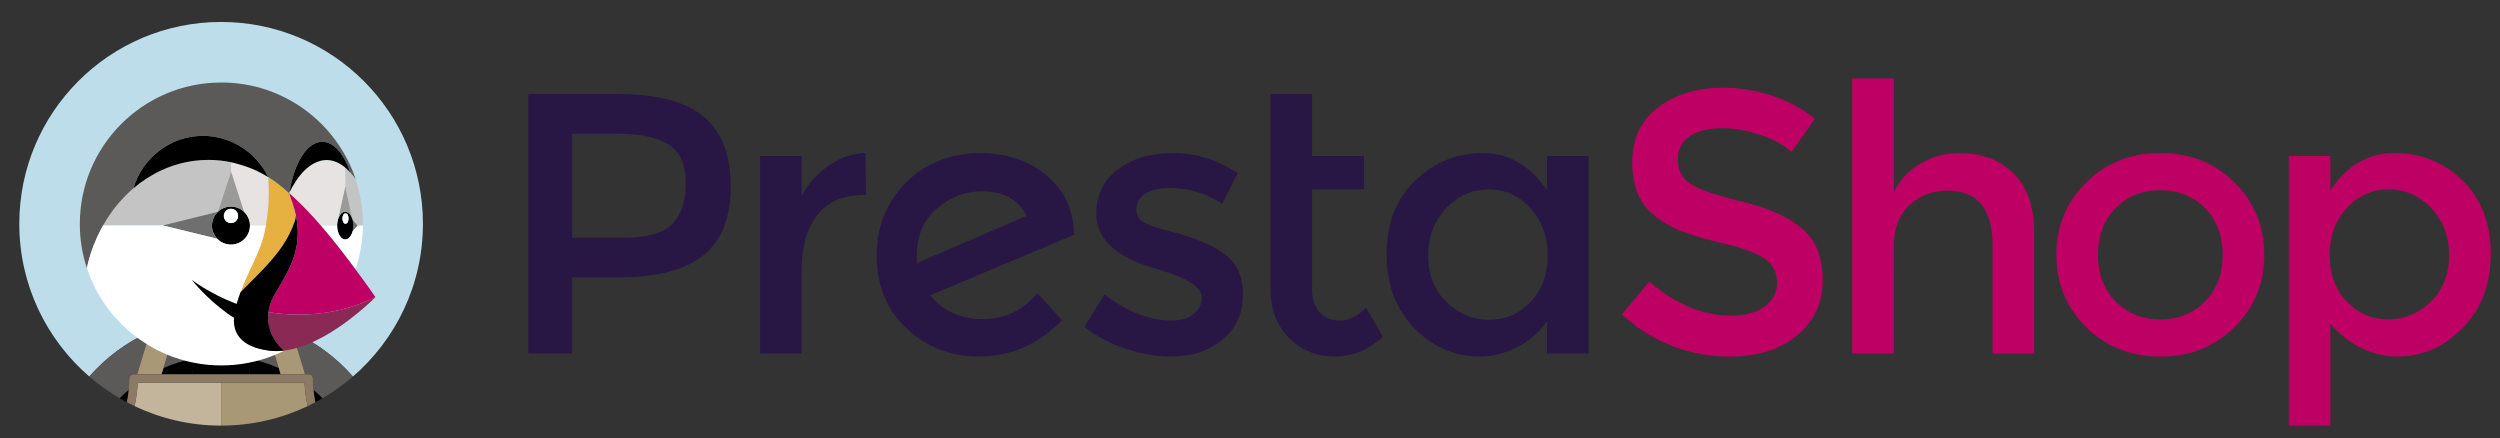 <?xml version="1.0" encoding="utf-8"?>
<!-- Generator: Adobe Illustrator 16.0.3, SVG Export Plug-In . SVG Version: 6.00 Build 0)  -->
<!DOCTYPE svg PUBLIC "-//W3C//DTD SVG 1.1//EN" "http://www.w3.org/Graphics/SVG/1.1/DTD/svg11.dtd">
<svg version="1.1" id="Ebene_1" xmlns="http://www.w3.org/2000/svg" xmlns:xlink="http://www.w3.org/1999/xlink" x="0px" y="0px"
	 width="719px" height="126px" viewBox="0 0 719 126" enable-background="new 0 0 719 126" xml:space="preserve">
<rect x="0" y="0" width="719" height="126" fill="#333333" stroke="none"/>
<g>
	<defs>
		<rect id="SVGID_1_" x="-60" y="-233.28" width="841.89" height="595.28"/>
	</defs>
	<clipPath id="SVGID_2_">
		<use xlink:href="#SVGID_1_"  overflow="visible"/>
	</clipPath>
	<path clip-path="url(#SVGID_2_)" fill="#281745" d="M263.781,75.627c-0.072-0.427-0.107-1.104-0.107-2.029
		c0-5.838,1.939-10.394,5.821-13.67c3.881-3.274,8.17-4.913,12.869-4.913c6.194,0,10.501,2.35,12.922,7.05L263.781,75.627z
		 M308.849,67.297c-0.072-6.906-2.669-12.512-7.795-16.82c-5.127-4.308-11.572-6.462-19.332-6.462
		c-4.912,0-9.575,1.086-13.989,3.257c-4.415,2.173-8.116,5.554-11.107,10.147c-2.99,4.592-4.486,9.915-4.486,15.966
		c0,8.757,2.884,15.804,8.651,21.146c5.767,5.34,12.672,8.01,20.718,8.01c9.185,0,17.158-3.488,23.923-10.466l-7.049-7.797
		c-4.13,4.984-9.381,7.477-15.753,7.477c-6.372,0-11.409-2.278-15.111-6.836l41.437-17.408L308.849,67.297z"/>
	<path clip-path="url(#SVGID_2_)" fill="#281745" d="M238.421,47.54c-3.312,2.28-5.929,5.198-7.85,8.757V44.871H218.61v56.815
		h11.961V77.335c0-6.478,1.495-11.641,4.486-15.485c2.989-3.844,7.438-5.766,13.349-5.766h0.64l-0.107-12.069
		C245.236,44.086,241.732,45.261,238.421,47.54"/>
	<path clip-path="url(#SVGID_2_)" fill="#281745" d="M351.718,72.744c-1.923-1.282-3.721-2.278-5.393-2.99
		c-1.675-0.712-3.401-1.353-5.179-1.923c-1.782-0.568-3.829-1.138-6.142-1.708c-2.314-0.57-4.112-1.175-5.393-1.817
		c-1.852-0.853-2.776-2.205-2.776-4.057c0-2.065,0.889-3.613,2.669-4.646c1.779-1.031,4.094-1.548,6.942-1.548
		c5.409,0,10.43,1.531,15.059,4.592l4.484-8.864c-5.837-3.844-12.032-5.768-18.581-5.768c-6.552,0-11.874,1.586-15.967,4.754
		c-4.095,3.167-6.141,7.387-6.141,12.655c0,7.476,5.91,12.813,17.729,16.018c0.283,0.072,0.71,0.215,1.281,0.429
		c7.545,2.278,11.32,4.842,11.32,7.689c0,1.922-0.784,3.506-2.35,4.752s-3.702,1.868-6.407,1.868
		c-6.194,0-12.601-2.491-19.223-7.475l-5.767,9.291c3.417,2.706,7.35,4.806,11.801,6.301c4.449,1.495,8.739,2.243,12.868,2.243
		c6.124,0,11.143-1.62,15.06-4.859c3.914-3.24,5.873-7.563,5.873-12.976C357.485,79.295,355.562,75.307,351.718,72.744"/>
	<path clip-path="url(#SVGID_2_)" fill="#281745" d="M193.452,64.361c-2.529,2.669-7.281,4.005-14.257,4.005h-14.631V38.462h12.815
		c6.836,0,11.855,1.068,15.058,3.204c3.204,2.136,4.806,5.785,4.806,10.947C197.243,57.776,195.979,61.689,193.452,64.361
		 M202.369,33.55c-5.198-4.342-13.457-6.515-24.777-6.515h-25.63v74.649h12.602V79.792h13.241c10.965,0,19.099-2.101,24.404-6.301
		c5.302-4.199,7.956-10.822,7.956-19.864C210.165,44.587,207.565,37.893,202.369,33.55"/>
	<path clip-path="url(#SVGID_2_)" fill="#281745" d="M385.473,92.18c-2.563,0-4.557-0.802-5.98-2.402
		c-1.425-1.603-2.136-3.754-2.136-6.461V54.481h14.952V44.87h-14.952V27.035h-11.961v55.961c0,5.979,1.797,10.731,5.394,14.257
		c3.594,3.525,7.938,5.286,13.028,5.286c5.09,0,9.735-1.885,13.938-5.659l-4.913-8.438C390.494,90.936,388.037,92.18,385.473,92.18"
		/>
	<path clip-path="url(#SVGID_2_)" fill="#281745" d="M440.216,86.787c-3.274,3.453-7.261,5.18-11.96,5.18
		c-4.697,0-8.794-1.709-12.281-5.125c-3.489-3.419-5.232-7.852-5.232-13.297c0-5.446,1.709-9.986,5.126-13.617
		c3.418-3.631,7.51-5.446,12.282-5.446c4.768,0,8.791,1.815,12.065,5.446c3.275,3.631,4.913,8.154,4.913,13.563
		C445.129,78.902,443.491,83.335,440.216,86.787 M444.916,54.696c-4.842-7.119-11.001-10.681-18.476-10.681
		c-7.477,0-13.955,2.636-19.437,7.904c-5.484,5.269-8.224,12.319-8.224,21.145c0,8.829,2.67,15.95,8.01,21.36
		s11.605,8.116,18.797,8.116c3.559,0,7.102-0.871,10.625-2.617c3.524-1.743,6.426-4.252,8.704-7.528v9.292h11.961V44.87h-11.961
		V54.696z"/>
	<path clip-path="url(#SVGID_2_)" fill="#BE0065" d="M634.177,86.681c-3.381,3.454-7.672,5.18-12.868,5.18
		c-5.197,0-9.487-1.726-12.867-5.18c-3.384-3.452-5.073-7.92-5.073-13.402s1.689-9.949,5.073-13.402
		c3.38-3.453,7.67-5.18,12.867-5.18c5.196,0,9.487,1.727,12.868,5.18s5.073,7.92,5.073,13.402S637.558,83.229,634.177,86.681
		 M621.309,44.015c-8.544,0-15.664,2.831-21.357,8.491c-5.698,5.66-8.544,12.585-8.544,20.772s2.846,15.11,8.544,20.771
		c5.693,5.659,12.813,8.49,21.357,8.49s15.662-2.831,21.36-8.49c5.695-5.661,8.542-12.584,8.542-20.771s-2.847-15.112-8.542-20.772
		C636.971,46.846,629.853,44.015,621.309,44.015"/>
	<path clip-path="url(#SVGID_2_)" fill="#BE0065" d="M699.146,86.733c-3.489,3.418-7.582,5.127-12.281,5.127
		c-4.7,0-8.687-1.727-11.961-5.179c-3.275-3.453-4.913-7.887-4.913-13.298c0-5.408,1.638-9.914,4.913-13.509
		c3.274-3.596,7.297-5.394,12.067-5.394c4.77,0,8.865,1.798,12.282,5.394c3.418,3.595,5.125,8.117,5.125,13.563
		C704.379,78.884,702.634,83.316,699.146,86.733 M708.225,51.918c-5.412-5.268-11.927-7.903-19.545-7.903
		c-7.619,0-13.775,3.597-18.475,10.787V44.87h-11.961v77.533h11.961V93.143c5.696,6.266,12.121,9.396,19.277,9.396
		c7.154,0,13.42-2.74,18.795-8.222c5.375-5.482,8.063-12.604,8.063-21.36S713.634,57.187,708.225,51.918"/>
	<path clip-path="url(#SVGID_2_)" fill="#BE0065" d="M563.56,44.015c-3.987,0-7.708,0.999-11.161,2.99
		c-3.454,1.995-6.033,4.736-7.741,8.225V22.55h-11.963v79.136h11.963V70.928c0-5.269,1.529-9.272,4.593-12.014
		c3.059-2.74,6.656-4.111,10.785-4.111c8.685,0,13.029,5.232,13.029,15.697v31.186h11.961V66.869c0-7.404-1.975-13.063-5.928-16.979
		C575.146,45.975,569.967,44.015,563.56,44.015"/>
	<path clip-path="url(#SVGID_2_)" fill="#BE0065" d="M518.393,65.802c-3.881-3.346-9.648-5.944-17.301-7.796
		c-7.654-1.851-12.655-3.578-15.005-5.18s-3.524-3.915-3.524-6.942c0-3.025,1.175-5.286,3.524-6.78
		c2.35-1.497,5.357-2.244,9.024-2.244c3.666,0,7.384,0.64,11.16,1.922c3.771,1.281,6.763,2.92,8.971,4.913l6.728-9.504
		c-3.417-2.846-7.476-5.056-12.174-6.622c-4.699-1.566-9.435-2.349-14.203-2.349c-7.406,0-13.618,1.869-18.638,5.606
		c-5.019,3.738-7.527,9.06-7.527,15.966c0,6.906,2.206,12.032,6.62,15.379c2.206,1.779,4.734,3.222,7.582,4.325
		c2.849,1.104,7.013,2.314,12.497,3.63c5.481,1.319,9.344,2.778,11.586,4.379c2.242,1.603,3.364,3.845,3.364,6.729
		c0,2.885-1.192,5.198-3.579,6.941c-2.386,1.746-5.605,2.617-9.664,2.617c-8.116,0-15.948-3.274-23.494-9.826l-7.902,9.505
		c9.041,8.048,19.4,12.068,31.076,12.068c7.974,0,14.418-2.028,19.331-6.088c4.912-4.057,7.369-9.343,7.369-15.858
		C524.214,74.078,522.272,69.15,518.393,65.802"/>
	<path clip-path="url(#SVGID_2_)" fill="#BDDDEB" d="M43.176,95.384c0.927-0.413,1.866-0.792,2.814-1.148
		c1.07-0.401,2.149-0.779,3.242-1.109c1.361-0.41,2.733-0.78,4.124-1.076c1.875-0.398,3.772-0.693,5.684-0.878
		c-1.073,3.371-2.257,6.722-3.541,10.052c0.055,0.646,0.084,1.294,0.101,1.945c2.586-0.51,5.256-0.784,7.991-0.784
		s5.406,0.274,7.991,0.784c0.017-0.651,0.047-1.3,0.102-1.945c-1.284-3.33-2.469-6.681-3.541-10.052
		c1.912,0.185,3.809,0.479,5.684,0.878c1.39,0.296,2.763,0.666,4.124,1.076c1.093,0.33,2.172,0.708,3.242,1.109
		c0.948,0.356,1.888,0.736,2.815,1.148c6.577,2.929,12.572,7.274,17.49,12.911c12.325-10.644,20.137-26.372,20.137-43.935
		c0-32.056-25.987-58.043-58.044-58.043c-32.056,0-58.043,25.987-58.043,58.043c0,17.563,7.812,33.292,20.137,43.935
		C30.604,102.656,36.599,98.313,43.176,95.384"/>
	<path clip-path="url(#SVGID_2_)" fill="#5B5A58" d="M47.001,105.885c2.725-1.205,5.602-2.126,8.599-2.717
		c-0.017-0.649-0.046-1.299-0.102-1.943c1.285-3.33,2.469-6.683,3.541-10.054c-1.911,0.187-3.809,0.481-5.684,0.879
		c-1.39,0.295-2.762,0.666-4.123,1.076c-1.094,0.329-2.172,0.707-3.242,1.109l4.231,1.024L47.001,105.885z"/>
	<path clip-path="url(#SVGID_2_)" fill="#5B5A58" d="M37.027,112.143c0.106-1.082,0.171-2.173,0.171-3.274
		c0-0.664,0.537-1.202,1.201-1.202h1.054l3.723-12.282c-6.577,2.929-12.574,7.272-17.491,12.911
		c2.711,2.341,5.638,4.434,8.752,6.247C35.267,113.707,36.129,112.904,37.027,112.143"/>
	<path clip-path="url(#SVGID_2_)" fill="#5B5A58" d="M84.008,95.384l3.722,12.282h1.054c0.664,0,1.201,0.538,1.201,1.201
		c0,1.103,0.065,2.194,0.171,3.276c0.898,0.762,1.761,1.563,2.59,2.398c3.114-1.813,6.041-3.906,8.752-6.247
		C96.581,102.657,90.585,98.313,84.008,95.384"/>
	<path clip-path="url(#SVGID_2_)" fill="#5B5A58" d="M76.963,95.261l4.23-1.025c-1.07-0.401-2.148-0.779-3.242-1.109
		c-1.361-0.41-2.733-0.78-4.123-1.076c-1.875-0.398-3.773-0.693-5.684-0.878c1.072,3.371,2.256,6.722,3.541,10.053
		c-0.056,0.644-0.085,1.293-0.102,1.944c2.998,0.591,5.875,1.512,8.6,2.717L76.963,95.261z"/>
	<path clip-path="url(#SVGID_2_)" d="M63.592,107.666h8.179c-0.168-1.507-0.228-3.009-0.189-4.498
		c-2.585-0.51-5.256-0.783-7.99-0.783c-2.735,0-5.406,0.273-7.991,0.783c0.039,1.489-0.021,2.991-0.189,4.498H63.592z"/>
	<path clip-path="url(#SVGID_2_)" d="M34.437,114.542c0.675,0.393,1.355,0.776,2.046,1.142c0.243-1.164,0.427-2.344,0.544-3.541
		C36.13,112.905,35.266,113.706,34.437,114.542"/>
	<path clip-path="url(#SVGID_2_)" d="M46.462,107.666h8.951c0.167-1.507,0.227-3.009,0.188-4.498
		c-2.997,0.592-5.875,1.512-8.599,2.717L46.462,107.666z"/>
	<path clip-path="url(#SVGID_2_)" d="M90.156,112.143c0.117,1.197,0.302,2.378,0.544,3.541c0.691-0.366,1.372-0.749,2.046-1.142
		C91.917,113.707,91.054,112.904,90.156,112.143"/>
	<path clip-path="url(#SVGID_2_)" d="M80.723,107.666l-0.54-1.78c-2.725-1.205-5.602-2.126-8.6-2.718
		c-0.039,1.489,0.021,2.991,0.189,4.498H80.723z"/>
	<path clip-path="url(#SVGID_2_)" fill="#A99876" d="M46.462,107.666l0.54-1.781l3.22-10.624l-4.231-1.024
		c-0.948,0.355-1.888,0.734-2.815,1.147l-3.722,12.282h3.996H46.462z"/>
	<path clip-path="url(#SVGID_2_)" fill="#A99876" d="M80.183,105.886l0.54,1.78h3.01h3.998l-3.723-12.281
		c-0.927-0.413-1.866-0.793-2.815-1.149l-4.23,1.025L80.183,105.886z"/>
	<path clip-path="url(#SVGID_2_)" fill="#C3B59C" d="M39.576,110.146c0.036-0.025,0.073-0.052,0.11-0.078h-0.105
		C39.58,110.095,39.577,110.121,39.576,110.146"/>
	<path clip-path="url(#SVGID_2_)" fill="#C3B59C" d="M63.592,110.068h-8.54h-9.318h-6.047c-0.037,0.026-0.074,0.052-0.11,0.078
		c-0.081,2.269-0.384,4.492-0.877,6.656c7.544,3.587,15.982,5.601,24.892,5.601V110.068z"/>
	<path clip-path="url(#SVGID_2_)" fill="#A99876" d="M87.603,110.068h-0.105c0.036,0.026,0.073,0.052,0.11,0.078
		C87.606,110.12,87.604,110.095,87.603,110.068"/>
	<path clip-path="url(#SVGID_2_)" fill="#A99876" d="M87.497,110.068h-6.046h-9.32h-8.539v12.335c8.909,0,17.347-2.014,24.892-5.601
		c-0.493-2.164-0.797-4.388-0.877-6.656C87.571,110.12,87.534,110.095,87.497,110.068"/>
	<polygon clip-path="url(#SVGID_2_)" fill="#7C6C58" points="63.592,110.068 63.592,110.068 63.592,108.867 	"/>
	<path clip-path="url(#SVGID_2_)" fill="#8D7A64" d="M90.156,112.143c-0.106-1.082-0.171-2.173-0.171-3.274
		c0-0.664-0.537-1.202-1.201-1.202H87.73h-3.997h-3.01h-8.952h-8.179h-8.18h-8.95H43.45h-3.996h-1.055
		c-0.663,0-1.201,0.538-1.201,1.202c0,1.102-0.065,2.192-0.17,3.274c-0.117,1.197-0.302,2.378-0.544,3.541
		c0.73,0.387,1.467,0.763,2.216,1.119c0.493-2.164,0.796-4.388,0.876-6.656c0.001-0.025,0.004-0.052,0.005-0.078h0.105h6.048h9.318
		h8.54h8.539h9.32h6.046h0.106c0,0.026,0.003,0.053,0.004,0.078c0.081,2.269,0.384,4.492,0.877,6.656
		c0.749-0.356,1.485-0.732,2.216-1.119C90.458,114.521,90.273,113.34,90.156,112.143"/>
	<path clip-path="url(#SVGID_2_)" fill="#5B5A58" d="M80.211,99.384c-0.175-0.201-0.356-0.417-0.543-0.662
		C79.855,98.967,80.036,99.183,80.211,99.384z"/>
	<path clip-path="url(#SVGID_2_)" fill="#A99876" d="M81.546,100.709c0,0,0.004,0.014,0.012,0.038
		C81.55,100.723,81.546,100.709,81.546,100.709s-0.588-0.466-1.335-1.326C80.958,100.243,81.546,100.709,81.546,100.709"/>
	<path clip-path="url(#SVGID_2_)" fill="#FFFFFF" d="M99.282,48.193v0.003V48.193z"/>
	<path clip-path="url(#SVGID_2_)" fill="#FFFFFF" d="M101.617,64.904c0-0.006,0.001-0.011,0.001-0.017
		C101.618,64.894,101.617,64.898,101.617,64.904"/>
	<path clip-path="url(#SVGID_2_)" fill="#C5C4C5" d="M102.238,51.443L102.238,51.443L102.238,51.443
		c-0.01-0.013-0.02-0.025-0.029-0.038l0.001,0.001c-0.483-0.67-0.98-1.281-1.491-1.836c-0.001-0.002-0.002-0.004-0.004-0.005
		c0.001,0.001,0.003,0.003,0.004,0.005c-0.004-0.005-0.008-0.011-0.013-0.016v0.001c-0.232-0.252-0.466-0.492-0.703-0.719
		c-0.09-0.086-0.182-0.161-0.272-0.243c-0.15-0.136-0.298-0.275-0.449-0.4v0.003v5.397l2.067,9.468V63.06
		c0.023,0.074,0.05,0.142,0.07,0.219l1.432,1.605l0.014-0.016h1.499c0.002-0.139,0.01-0.276,0.01-0.415V64.45
		c0-4.465-0.734-8.755-2.063-12.775C102.286,51.598,102.264,51.52,102.238,51.443"/>
	<path clip-path="url(#SVGID_2_)" fill="#C5C4C5" d="M101.618,64.887c0-0.005-0.001-0.01-0.001-0.016
		C101.617,64.877,101.618,64.882,101.618,64.887"/>
	<path clip-path="url(#SVGID_2_)" fill="#706F6F" d="M101.553,63.983c0.002,0.015,0.006,0.029,0.008,0.045
		c0.002,0.009,0.004,0.018,0.005,0.027c0,0.001,0,0.002,0.001,0.004c0.027,0.222,0.038,0.453,0.043,0.687
		c0.001,0.043,0.008,0.082,0.008,0.126c0,0.005,0,0.01,0,0.015c0,0.006,0,0.012,0,0.018c-0.001,0.046-0.008,0.089-0.009,0.135
		c-0.005,0.229-0.015,0.456-0.042,0.674c0,0.001,0,0.002,0,0.003c-0.002,0.011-0.004,0.021-0.006,0.033
		c-0.002,0.017-0.007,0.033-0.01,0.051c-0.032,0.237-0.074,0.468-0.13,0.688c0,0.001,0,0.002-0.001,0.003l0.008-0.009
		c0.001-0.004,0.003-0.007,0.004-0.011l1.419-1.588l-1.432-1.605c0,0.001,0,0.002,0.001,0.003
		C101.477,63.506,101.52,63.741,101.553,63.983"/>
	<path clip-path="url(#SVGID_2_)" d="M101.551,65.801c0.005-0.03,0.013-0.058,0.016-0.088c0.027-0.218,0.037-0.445,0.042-0.674
		c0.001-0.051,0.009-0.1,0.009-0.152c0-0.049-0.007-0.094-0.008-0.142c-0.005-0.234-0.016-0.465-0.043-0.687
		c-0.003-0.026-0.01-0.049-0.014-0.075c-0.033-0.243-0.076-0.478-0.133-0.701c-0.02-0.078-0.048-0.148-0.071-0.223
		c-0.137-0.454-0.324-0.855-0.547-1.189c-0.03-0.044-0.06-0.088-0.091-0.129c-0.061-0.082-0.122-0.162-0.187-0.234
		c-0.096-0.103-0.196-0.199-0.3-0.279c-0.04-0.03-0.082-0.051-0.123-0.078c-0.091-0.058-0.183-0.109-0.279-0.148
		c-0.041-0.017-0.082-0.033-0.124-0.046c-0.135-0.042-0.273-0.072-0.416-0.072c-0.142,0-0.28,0.03-0.415,0.072
		c-0.042,0.013-0.083,0.029-0.124,0.046c-0.096,0.039-0.189,0.09-0.279,0.148c-0.041,0.027-0.083,0.048-0.123,0.078
		c-0.105,0.08-0.204,0.176-0.3,0.28c-0.065,0.071-0.126,0.151-0.187,0.232c-0.031,0.042-0.062,0.086-0.092,0.13
		c-0.222,0.334-0.409,0.735-0.547,1.19c-0.005,0.018-0.011,0.035-0.017,0.054c-0.06,0.208-0.107,0.428-0.147,0.654
		c-0.012,0.069-0.028,0.135-0.037,0.205c-0.037,0.252-0.055,0.515-0.06,0.785c0,0.037-0.006,0.072-0.006,0.11h0.009
		c0,2.211,1.046,4.003,2.336,4.003c0.222,0,0.436-0.058,0.64-0.158c0.032-0.016,0.065-0.032,0.096-0.051
		c0.085-0.049,0.168-0.102,0.248-0.166c0.043-0.035,0.085-0.078,0.127-0.118c0.103-0.096,0.201-0.205,0.294-0.326
		c0.064-0.085,0.128-0.169,0.186-0.264c0.038-0.061,0.073-0.126,0.108-0.189c0.065-0.121,0.126-0.246,0.182-0.381
		c0.021-0.048,0.042-0.094,0.061-0.144c0.071-0.186,0.134-0.381,0.186-0.587C101.477,66.269,101.519,66.038,101.551,65.801
		 M99.366,64.354c-0.484,0-0.876-0.672-0.876-1.501c0-0.829,0.392-1.501,0.876-1.501s0.876,0.672,0.876,1.501
		C100.242,63.682,99.85,64.354,99.366,64.354"/>
	<path clip-path="url(#SVGID_2_)" fill="#FFFFFF" d="M99.366,61.352c-0.484,0-0.876,0.672-0.876,1.501s0.392,1.501,0.876,1.501
		s0.876-0.672,0.876-1.501S99.85,61.352,99.366,61.352"/>
	<path clip-path="url(#SVGID_2_)" fill="#9A9A99" d="M97.215,63.06L97.215,63.06c0.137-0.455,0.325-0.856,0.547-1.189
		c0.03-0.045,0.061-0.088,0.092-0.13c0.06-0.082,0.122-0.162,0.187-0.233c0.095-0.105,0.195-0.199,0.3-0.28
		c0.04-0.03,0.082-0.051,0.122-0.077c0.091-0.06,0.184-0.109,0.279-0.149c0.041-0.017,0.082-0.033,0.124-0.046
		c0.135-0.042,0.273-0.072,0.416-0.072c0.143,0,0.281,0.03,0.416,0.072c0.042,0.013,0.083,0.029,0.124,0.046
		c0.095,0.04,0.188,0.089,0.278,0.148c0.041,0.027,0.084,0.048,0.123,0.079c0.105,0.08,0.205,0.174,0.3,0.279
		c0.065,0.071,0.127,0.151,0.188,0.233c0.031,0.042,0.061,0.085,0.091,0.129c0.222,0.334,0.409,0.735,0.547,1.189v0.001h0.001
		l-2.068-9.467L97.215,63.06z"/>
	<path clip-path="url(#SVGID_2_)" d="M71.89,64.799c-0.003-0.191-0.016-0.379-0.037-0.564c0-0.002-0.001-0.005-0.001-0.007
		c-0.022-0.183-0.052-0.363-0.092-0.539c-0.001-0.005-0.002-0.009-0.003-0.014c-0.039-0.174-0.087-0.346-0.142-0.514
		c-0.001-0.004-0.003-0.007-0.004-0.011c-0.056-0.168-0.12-0.333-0.192-0.494c-0.001-0.003-0.003-0.006-0.004-0.009
		c-0.073-0.162-0.152-0.319-0.239-0.471v-0.001c-0.266-0.465-0.598-0.887-0.983-1.254c-0.49-0.466-1.065-0.843-1.699-1.104
		c-0.005-0.002-0.011-0.004-0.016-0.006c-0.313-0.127-0.64-0.227-0.979-0.295c-0.008-0.002-0.017-0.002-0.025-0.004
		c-0.34-0.066-0.69-0.103-1.049-0.103c-0.353,0-0.697,0.036-1.031,0.1c-0.011,0.003-0.024,0.003-0.035,0.006
		c-0.332,0.066-0.653,0.163-0.961,0.287c-0.008,0.003-0.016,0.005-0.024,0.009c-0.312,0.127-0.61,0.282-0.89,0.462
		c-0.001,0-0.002,0.001-0.003,0.001c-0.283,0.182-0.548,0.389-0.792,0.618l-0.006,0.019l-0.02,0.005
		c-0.39,0.37-0.725,0.797-0.993,1.267c-0.003,0.005-0.007,0.01-0.01,0.016c-0.081,0.144-0.155,0.294-0.224,0.446
		c-0.007,0.016-0.016,0.032-0.023,0.048c-0.062,0.141-0.115,0.287-0.165,0.434c-0.01,0.029-0.022,0.056-0.031,0.085
		c-0.044,0.137-0.079,0.278-0.112,0.42c-0.01,0.04-0.023,0.079-0.031,0.12c-0.029,0.139-0.049,0.282-0.068,0.425
		c-0.005,0.044-0.015,0.086-0.02,0.13c-0.019,0.188-0.03,0.378-0.03,0.571c0,0.362,0.037,0.715,0.105,1.056
		c0.001,0.008,0.002,0.015,0.003,0.022c0.069,0.341,0.17,0.671,0.299,0.985c0.001,0.005,0.003,0.01,0.005,0.014
		c0.263,0.638,0.643,1.215,1.114,1.705c0.371,0.388,0.799,0.72,1.27,0.985c0.002,0.001,0.004,0.003,0.007,0.004
		c0.147,0.083,0.299,0.157,0.453,0.227c0.013,0.006,0.025,0.013,0.038,0.018c0.143,0.063,0.292,0.117,0.441,0.167
		c0.025,0.008,0.05,0.02,0.075,0.027c0.138,0.045,0.28,0.08,0.423,0.113c0.039,0.009,0.076,0.021,0.115,0.028
		c0.138,0.029,0.281,0.05,0.424,0.067c0.043,0.005,0.085,0.015,0.129,0.02c0.187,0.02,0.376,0.029,0.568,0.029
		c0.755,0,1.475-0.153,2.129-0.429c0.327-0.14,0.638-0.309,0.929-0.505c0.582-0.394,1.084-0.896,1.477-1.478
		c0.196-0.291,0.366-0.602,0.504-0.929c0.277-0.654,0.43-1.373,0.43-2.128c0-0.013-0.002-0.025-0.002-0.038
		C71.892,64.826,71.89,64.813,71.89,64.799 M66.425,64.158c-1.135,0-2.054-0.92-2.054-2.054c0-1.135,0.919-2.055,2.054-2.055
		s2.054,0.92,2.054,2.055C68.479,63.238,67.56,64.158,66.425,64.158"/>
	<path clip-path="url(#SVGID_2_)" fill="#FFFFFF" d="M66.425,60.049c-1.135,0-2.054,0.92-2.054,2.054
		c0,1.135,0.919,2.055,2.054,2.055s2.054-0.92,2.054-2.055C68.479,60.969,67.56,60.049,66.425,60.049"/>
	<path clip-path="url(#SVGID_2_)" fill="#C5C4C5" d="M62.663,60.916L62.663,60.916l0.02-0.005l0.006-0.019l3.767-11.518v-1.363
		c-0.001-0.192-0.001-0.383-0.001-0.559V47.28v-0.238v-0.143v-0.143v-0.078c0-0.02,0-0.031,0-0.031
		c-2.097-0.429-4.254-0.666-6.462-0.666c-0.737,0-1.467,0.031-2.194,0.081c-0.106,0.007-0.212,0.013-0.318,0.021
		c-3.78,0.287-7.503,1.273-10.95,2.847c-2.956,1.349-5.703,3.127-8.172,5.236c-0.001,0.001-0.003,0.002-0.004,0.004
		c-0.663,0.563-1.298,1.157-1.919,1.766c-0.116,0.114-0.234,0.226-0.348,0.342c-0.585,0.588-1.15,1.197-1.695,1.823
		c-0.119,0.136-0.235,0.275-0.352,0.413c-0.548,0.647-1.082,1.306-1.588,1.988c-0.042,0.057-0.082,0.116-0.124,0.174
		c-0.483,0.657-0.942,1.331-1.385,2.016c-0.087,0.134-0.176,0.266-0.261,0.401c-0.358,0.568-0.691,1.152-1.022,1.737h17.127h0.03
		L62.663,60.916z"/>
	<path clip-path="url(#SVGID_2_)" fill="#E7E3E2" d="M77.148,59.619c0.035-0.449,0.064-0.899,0.087-1.348
		c0.031-0.609,0.052-1.218,0.064-1.827c0.009-0.473,0.008-0.946,0.006-1.419c-0.001-0.137,0.003-0.273,0.001-0.41
		c-0.012-1.219-0.06-2.44-0.134-3.661c-0.004-0.002-0.007-0.005-0.01-0.007c-0.002-0.003-0.004-0.006-0.005-0.009
		c-0.005-0.003-0.023-0.013-0.039-0.022c-0.014-0.008-0.027-0.016-0.054-0.031c-0.224-0.129-0.775-0.444-1.269-0.725
		c-0.011-0.006-0.022-0.012-0.032-0.018c-0.125-0.071-0.245-0.139-0.355-0.201c-0.002-0.001-0.004-0.002-0.006-0.003
		c-0.094-0.053-0.173-0.097-0.246-0.138c-0.015-0.008-0.035-0.02-0.049-0.027c-0.08-0.045-0.142-0.079-0.179-0.098
		c-0.789-0.409-1.593-0.787-2.412-1.133c-1.951-0.824-4.579-1.546-6.06-1.895v1.037v0.242v0.084v1.363l3.733,11.537l0.004,0.01
		c0.385,0.367,0.717,0.79,0.983,1.255c0.087,0.153,0.167,0.31,0.239,0.471c0.002,0.004,0.003,0.007,0.005,0.01
		c0.071,0.16,0.135,0.325,0.191,0.493c0.001,0.004,0.003,0.008,0.004,0.012c0.056,0.168,0.103,0.339,0.142,0.514
		c0.001,0.005,0.003,0.009,0.004,0.014c0.039,0.176,0.069,0.356,0.091,0.538c0,0.003,0.001,0.005,0.001,0.008
		c0.022,0.185,0.034,0.373,0.037,0.563l0.014,0.031h4.571c0.309-1.673,0.524-3.367,0.661-5.07
		C77.139,59.712,77.144,59.666,77.148,59.619"/>
	<path clip-path="url(#SVGID_2_)" fill="#E7B142" d="M83.126,55.54c-0.003,0.005-0.005,0.011-0.008,0.016
		C83.121,55.551,83.124,55.545,83.126,55.54z"/>
	<path clip-path="url(#SVGID_2_)" fill="#E7B142" d="M71.929,81.27c1.037-1.032,2.016-2.02,2.95-2.989
		c0.555-0.574,1.098-1.145,1.615-1.707c3.821-4.146,6.626-8.027,8.313-13.02c0.04-0.118,0.079-0.275,0.118-0.45
		c0.006-0.027,0.012-0.053,0.018-0.081c0.039-0.186,0.078-0.394,0.116-0.627c0.016-0.161,0.031-0.317,0.046-0.468
		c-0.424-2.174-1.248-4.287-1.974-6.373c0.003,0.007,0.006,0.014,0.008,0.021c-0.004-0.003-0.018-0.017-0.021-0.02
		c-0.139-0.132-0.285-0.255-0.426-0.385c-0.43-0.396-0.867-0.783-1.312-1.158c-1.335-1.126-2.737-2.152-4.209-3.059
		c0.075,1.222,0.123,2.442,0.135,3.662c0.002,0.136-0.002,0.273-0.001,0.409c0.002,0.473,0.003,0.947-0.006,1.419
		c-0.012,0.61-0.033,1.219-0.064,1.828c-0.024,0.449-0.052,0.898-0.087,1.348c-0.004,0.046-0.009,0.093-0.013,0.14
		c-0.136,1.702-0.351,3.397-0.66,5.07l-0.537,2.539c-1.121,4.547-3.399,8.671-5.272,12.929c-0.497,1.13-0.968,2.271-1.381,3.434
		c-0.037,0.107-0.077,0.218-0.117,0.329c0.585-0.615,1.103-1.147,1.497-1.536C71.094,82.099,71.516,81.681,71.929,81.27"/>
	<path clip-path="url(#SVGID_2_)" fill="#9A9A99" d="M62.689,60.892L62.689,60.892c0.244-0.229,0.509-0.436,0.792-0.618
		c0.001-0.001,0.002-0.001,0.003-0.001c0.28-0.18,0.578-0.335,0.89-0.463c0.008-0.003,0.016-0.005,0.024-0.009
		c0.308-0.123,0.629-0.22,0.961-0.286c0.011-0.003,0.024-0.004,0.035-0.006c0.334-0.064,0.678-0.1,1.031-0.1
		c0.359,0,0.709,0.037,1.049,0.103c0.008,0.002,0.017,0.002,0.025,0.004c0.339,0.068,0.666,0.167,0.979,0.295
		c0.005,0.002,0.01,0.004,0.016,0.006c0.634,0.261,1.209,0.638,1.699,1.104l-0.004-0.01l-3.734-11.537L62.689,60.892z"/>
	<path clip-path="url(#SVGID_2_)" fill="#706F6F" d="M61.363,66.942c-0.129-0.315-0.23-0.646-0.299-0.986
		c-0.001-0.007-0.002-0.015-0.003-0.022c-0.067-0.342-0.104-0.695-0.104-1.056c0-0.193,0.01-0.383,0.03-0.571
		c0.004-0.044,0.014-0.086,0.019-0.13c0.019-0.143,0.039-0.286,0.068-0.426c0.009-0.04,0.021-0.079,0.031-0.12
		c0.033-0.141,0.068-0.282,0.112-0.419c0.009-0.029,0.021-0.056,0.031-0.085c0.05-0.147,0.103-0.293,0.165-0.434
		c0.008-0.016,0.016-0.032,0.024-0.048c0.068-0.152,0.142-0.302,0.224-0.446c0.003-0.006,0.006-0.011,0.009-0.017
		c0.268-0.469,0.603-0.896,0.993-1.266L46.818,64.83h-0.03l15.694,3.83c-0.471-0.49-0.851-1.067-1.114-1.705
		C61.366,66.951,61.365,66.946,61.363,66.942"/>
	<path clip-path="url(#SVGID_2_)" fill="#E7E3E2" d="M97.013,63.974c0.01-0.071,0.025-0.137,0.037-0.206
		c0.04-0.225,0.087-0.445,0.148-0.653c0.006-0.024,0.009-0.05,0.016-0.074l2.068-9.466l-0.001-5.398
		c-1.689-1.395-3.498-2.157-5.381-2.157c-2.38,0-4.598,1.313-6.258,2.936c-1.815,1.776-3.218,4.011-4.353,6.266
		c-0.052,0.104-0.105,0.204-0.157,0.308c0.35,0.303,0.696,0.61,1.037,0.922c0.773,0.707,1.528,1.433,2.274,2.168
		c0.348,0.343,0.688,0.694,1.031,1.042c0.362,0.37,0.726,0.738,1.083,1.114c0.459,0.483,0.915,0.97,1.366,1.462
		c0.189,0.207,0.379,0.414,0.567,0.623c0.543,0.601,1.084,1.206,1.616,1.818l0.001,0.001c0.089,0.094,0.152,0.161,0.176,0.189h4.662
		c0-0.039,0.008-0.073,0.009-0.111C96.958,64.488,96.977,64.226,97.013,63.974"/>
	<path clip-path="url(#SVGID_2_)" fill="#E7E3E2" d="M83.131,55.554c-0.002-0.005-0.003-0.01-0.005-0.014
		c-0.003,0.005-0.005,0.01-0.008,0.016c0.003,0.002,0.017,0.016,0.021,0.019C83.136,55.568,83.134,55.562,83.131,55.554"/>
	<path clip-path="url(#SVGID_2_)" fill="#5B5A58" d="M26.85,70.786c0.013-0.034,0.028-0.068,0.041-0.104
		c0.301-0.785,0.63-1.56,0.975-2.327c0.096-0.214,0.196-0.425,0.295-0.638c0.283-0.603,0.582-1.196,0.893-1.784
		c0.126-0.24,0.249-0.48,0.38-0.717c0.072-0.131,0.153-0.257,0.227-0.387c0.331-0.585,0.664-1.169,1.022-1.737
		c0.085-0.135,0.174-0.267,0.261-0.401c0.443-0.685,0.902-1.359,1.385-2.017c0.042-0.057,0.082-0.116,0.124-0.174
		c0.506-0.681,1.04-1.34,1.588-1.987c0.117-0.138,0.233-0.277,0.352-0.414c0.546-0.625,1.11-1.234,1.695-1.822
		c0.114-0.116,0.232-0.228,0.348-0.342c0.621-0.609,1.256-1.203,1.919-1.766c0.001-0.002,0.003-0.003,0.004-0.004
		c2.608-8.736,10.586-15.095,20.027-15.095c3.801,0,7.58,1.094,10.819,3.076c3.322,2.032,6.029,5.008,7.787,8.479
		c0.009,0.017,0.018,0.034,0.027,0.052c0.044,0.088,0.094,0.172,0.138,0.261c0.001,0.003,0.003,0.006,0.004,0.009
		c0.004,0.002,0.007,0.004,0.01,0.006c1.472,0.907,2.875,1.933,4.209,3.059c0.445,0.375,0.882,0.762,1.312,1.158
		c0.141,0.13,0.287,0.253,0.426,0.385c0.003-0.005,0.005-0.011,0.008-0.016c0.002-0.003,0.004-0.007,0.005-0.011
		c0.048-0.098,0.096-0.198,0.144-0.295c1.331-8.397,5.035-14.446,9.404-14.446c3.292,0,6.21,3.434,8.017,8.719l0.019,0.057
		c0.001,0.002,0.003,0.004,0.005,0.006c0.51,0.555,1.008,1.166,1.49,1.836h-0.001c0.01,0.013,0.019,0.024,0.029,0.037
		c0.026,0.077,0.048,0.156,0.073,0.233v-0.001l-0.068-0.275C96.808,35.31,81.59,23.726,63.666,23.726
		c-22.483,0-40.709,18.226-40.709,40.708c0,4.432,0.709,8.699,2.024,12.67c0.001-0.008,0.003-0.015,0.005-0.022
		c0.259-1.198,0.569-2.389,0.929-3.566C26.196,72.597,26.509,71.687,26.85,70.786"/>
	<path clip-path="url(#SVGID_2_)" fill="#FFFFFF" d="M102.851,64.884l-1.42,1.588c-0.001,0.004-0.002,0.007-0.003,0.011
		c-0.054,0.208-0.12,0.404-0.193,0.593c-0.019,0.049-0.041,0.096-0.061,0.144c-0.057,0.133-0.117,0.259-0.183,0.379
		c-0.035,0.065-0.07,0.13-0.107,0.19c-0.059,0.095-0.122,0.18-0.187,0.264c-0.093,0.121-0.191,0.23-0.294,0.326
		c-0.042,0.04-0.083,0.084-0.127,0.119c-0.08,0.063-0.163,0.117-0.247,0.165c-0.032,0.018-0.064,0.036-0.097,0.052
		c-0.203,0.099-0.417,0.157-0.639,0.157c-1.29,0-2.336-1.792-2.336-4.003h-0.01h-0.002h-4.662h-0.014
		c0.001,0.001,0.002,0.002,0.003,0.003c0.87,1.006,1.726,2.024,2.569,3.052c0.01,0.013,0.021,0.025,0.031,0.038
		c0.82,1.001,1.628,2.011,2.428,3.028c0.039,0.05,0.078,0.1,0.118,0.148c0.758,0.967,1.507,1.94,2.25,2.916
		c0.073,0.094,0.145,0.188,0.217,0.283c0.786,1.034,1.565,2.071,2.338,3.108c0.005,0.008,0.01,0.015,0.016,0.022
		c1.339-3.963,2.088-8.196,2.135-12.6h-0.01h-1.499L102.851,64.884z"/>
	<path clip-path="url(#SVGID_2_)" d="M57.481,46.083c0.106-0.008,0.212-0.015,0.318-0.022c0.726-0.049,1.457-0.08,2.194-0.08
		c2.207,0,4.364,0.236,6.462,0.666c0,0,0,0.011,0,0.031v0.077v0.144v0.143v0.237v0.172c0,0.076,0,0.154,0,0.233v-1.037
		c1.481,0.349,4.109,1.071,6.06,1.895c0.819,0.346,1.624,0.724,2.413,1.134c0.036,0.018,0.098,0.053,0.179,0.097
		c0.013,0.008,0.033,0.019,0.048,0.027c0.073,0.041,0.153,0.085,0.246,0.138c0.002,0.001,0.005,0.003,0.007,0.004
		c0.109,0.062,0.229,0.129,0.355,0.201c0.01,0.005,0.021,0.012,0.031,0.017c0.502,0.285,1.057,0.603,1.269,0.725
		c0.028,0.016,0.04,0.023,0.055,0.032c0.01,0.006,0.034,0.019,0.038,0.021c-0.044-0.088-0.094-0.172-0.138-0.26
		c-0.008-0.018-0.017-0.035-0.026-0.053c-1.758-3.47-4.466-6.447-7.788-8.478c-3.239-1.982-7.017-3.077-10.818-3.077
		c-9.441,0-17.42,6.36-20.027,15.095c2.468-2.108,5.215-3.886,8.172-5.236C49.979,47.356,53.7,46.37,57.481,46.083"/>
	
		<line clip-path="url(#SVGID_2_)" fill="none" stroke="#000000" stroke-width="0" stroke-linecap="round" stroke-linejoin="round" x1="66.456" y1="47.684" x2="66.456" y2="47.926"/>
	<path clip-path="url(#SVGID_2_)" d="M87.643,48.956c1.659-1.623,3.878-2.937,6.257-2.937c1.884,0,3.693,0.763,5.382,2.158
		c0,0,0,0.012,0,0.016l0.001,0.003v-0.003c0.151,0.125,0.299,0.265,0.448,0.4c0.091,0.082,0.183,0.157,0.273,0.243
		c0.237,0.227,0.471,0.467,0.703,0.719c0.004,0.004,0.009,0.01,0.013,0.015c-0.001-0.002-0.003-0.004-0.004-0.005l-0.001-0.001
		l-0.018-0.057c-1.808-5.285-4.725-8.719-8.018-8.719c-4.369,0-8.073,6.049-9.403,14.446l0.014-0.012
		C84.424,52.967,85.826,50.731,87.643,48.956"/>
	<path clip-path="url(#SVGID_2_)" fill="#FFFFFF" d="M49.09,102.407c0.372,0.143,0.75,0.272,1.127,0.404
		c4.211,1.475,8.733,2.288,13.449,2.288c5.376,0,10.505-1.053,15.203-2.946c0.249-0.101,0.492-0.21,0.738-0.315
		c0.399-0.17,0.795-0.344,1.188-0.526c0.351-0.162,0.702-0.324,1.047-0.497c-0.083,0.011-0.167,0.025-0.25,0.036
		c-1.461,0.164-2.91,0.174-4.327-0.03c-8.376-1.204-10.231-5.242-9.966-9.449c-0.602-0.347-1.216-0.738-1.84-1.19
		c-6.442-4.675-10.266-9.652-10.266-9.652s4.97,3.835,12.392,6.707c0.16,0.061,0.309,0.115,0.465,0.174
		c0.347-1.199,0.757-2.339,1.118-3.35c0.039-0.11,0.079-0.223,0.117-0.329c0.413-1.163,0.884-2.305,1.381-3.434
		c1.873-4.258,4.15-8.383,5.272-12.928l0.537-2.54h-4.572h-0.009l-0.001,0.001c0,0.003,0.001,0.006,0.001,0.009l-0.002,0.001
		c0,0.012,0.002,0.025,0.002,0.037c0,0.755-0.153,1.476-0.43,2.129c-0.138,0.327-0.308,0.639-0.504,0.93
		c-0.393,0.582-0.895,1.084-1.477,1.477c-0.291,0.197-0.602,0.366-0.929,0.504c-0.655,0.277-1.374,0.431-2.129,0.431
		c-0.192,0-0.381-0.011-0.568-0.03c-0.044-0.004-0.086-0.015-0.13-0.02c-0.142-0.019-0.285-0.038-0.423-0.066
		c-0.039-0.008-0.076-0.021-0.115-0.03c-0.143-0.033-0.285-0.068-0.423-0.112c-0.025-0.008-0.05-0.019-0.075-0.026
		c-0.149-0.052-0.298-0.105-0.441-0.167c-0.013-0.006-0.025-0.014-0.038-0.019c-0.154-0.068-0.306-0.144-0.453-0.226
		c-0.003-0.002-0.005-0.003-0.007-0.004c-0.471-0.267-0.899-0.6-1.27-0.986l-15.694-3.831H29.661
		c-0.074,0.131-0.156,0.256-0.228,0.387c-0.13,0.237-0.253,0.478-0.38,0.717c-0.31,0.589-0.609,1.183-0.892,1.785
		c-0.1,0.213-0.199,0.425-0.295,0.639c-0.346,0.767-0.675,1.542-0.975,2.327c-0.013,0.033-0.028,0.068-0.041,0.103
		c-0.342,0.9-0.654,1.812-0.935,2.729c-0.361,1.177-0.671,2.367-0.929,3.564c2.696,8.225,7.942,15.291,14.8,20.272
		c0.199,0.144,0.41,0.272,0.612,0.415c1.16,0.81,2.358,1.568,3.602,2.258C45.633,100.93,47.329,101.731,49.09,102.407"/>
	<path clip-path="url(#SVGID_2_)" fill="#8A2953" d="M77.196,89.763c-0.062,0.437-0.105,0.865-0.117,1.279
		c-0.024,0.753,0.028,1.468,0.137,2.144c0.073,0.451,0.171,0.885,0.289,1.299c0.177,0.621,0.399,1.202,0.648,1.739
		c0.248,0.537,0.522,1.031,0.804,1.479c0.094,0.148,0.189,0.293,0.284,0.431c0.143,0.208,0.286,0.405,0.427,0.589
		c0.187,0.245,0.368,0.46,0.543,0.661c0.746,0.86,1.335,1.326,1.335,1.326s0.004,0.014,0.012,0.038
		c0.008,0.023,0.02,0.06,0.034,0.103c0.084-0.009,0.167-0.024,0.251-0.036c1.815-0.227,3.643-0.719,5.448-1.367
		c0.92-0.33,1.836-0.689,2.737-1.102c0.275-0.125,0.544-0.265,0.817-0.396c9.324-4.51,17.133-12.484,17.133-12.484
		C96.262,91.221,84.811,90.992,77.196,89.763"/>
	<path clip-path="url(#SVGID_2_)" fill="#BE0065" d="M99.668,74.054c-0.743-0.977-1.492-1.949-2.251-2.915
		c-0.039-0.05-0.079-0.101-0.118-0.15c-0.799-1.016-1.607-2.026-2.428-3.027c-0.01-0.013-0.02-0.025-0.03-0.037
		c-0.844-1.029-1.699-2.047-2.57-3.052c-0.055-0.064-0.11-0.129-0.165-0.193c-0.533-0.612-1.073-1.217-1.617-1.818
		c-0.188-0.209-0.377-0.417-0.567-0.623c-0.451-0.492-0.906-0.98-1.366-1.463c-0.357-0.374-0.72-0.744-1.083-1.113
		c-0.342-0.348-0.683-0.699-1.03-1.042c-0.747-0.735-1.502-1.461-2.275-2.168c-0.341-0.312-0.687-0.62-1.037-0.922
		c-0.002,0.003-0.004,0.007-0.006,0.01c0.736,2.114,1.576,4.255,1.996,6.459c0.109,0.574,0.2,1.132,0.273,1.677
		c1.025,7.631-1.42,12.613-5.303,19.167c-0.279,0.469-0.564,0.946-0.857,1.435c-0.888,1.48-1.457,2.882-1.786,4.198
		c-0.11,0.438-0.193,0.868-0.253,1.287c7.615,1.229,19.066,1.459,30.782-4.298c0,0-2.297-3.377-5.755-8.02
		c-0.772-1.038-1.551-2.075-2.337-3.108C99.813,74.242,99.741,74.148,99.668,74.054"/>
	<path clip-path="url(#SVGID_2_)" d="M81.546,100.709c0,0-0.588-0.466-1.335-1.326c-0.175-0.201-0.356-0.416-0.543-0.661
		c-0.141-0.185-0.284-0.381-0.427-0.589c-0.095-0.139-0.19-0.281-0.284-0.431c-0.282-0.448-0.556-0.941-0.804-1.478
		c-0.248-0.537-0.471-1.118-0.648-1.74c-0.118-0.415-0.216-0.849-0.289-1.298c-0.109-0.677-0.161-1.393-0.137-2.145
		c0.013-0.414,0.055-0.843,0.117-1.279c0.06-0.419,0.143-0.849,0.253-1.286c0.329-1.317,0.898-2.72,1.786-4.199
		c0.003-0.004,0.005-0.008,0.007-0.013c0.29-0.483,0.573-0.956,0.849-1.423c3.884-6.554,6.328-11.536,5.304-19.167
		c-0.073-0.544-0.164-1.103-0.273-1.676c-0.059,0.396-0.118,0.737-0.179,1.023c-0.006,0.029-0.012,0.054-0.018,0.081
		c-0.039,0.175-0.078,0.332-0.118,0.451c-1.687,4.992-4.492,8.873-8.312,13.02c-0.518,0.562-1.061,1.132-1.616,1.707
		c-0.934,0.968-1.913,1.957-2.95,2.988c-0.413,0.411-0.834,0.828-1.264,1.254c-0.394,0.39-0.912,0.922-1.497,1.536
		c-0.36,1.011-0.771,2.15-1.118,3.35c-0.156-0.059-0.305-0.113-0.464-0.174c-7.423-2.871-12.392-6.707-12.392-6.707
		s3.823,4.979,10.265,9.651c0.624,0.453,1.238,0.845,1.841,1.192c-0.266,4.206,1.59,8.244,9.966,9.448
		c1.416,0.204,2.866,0.193,4.326,0.03c-0.014-0.045-0.026-0.079-0.034-0.104C81.55,100.723,81.546,100.709,81.546,100.709"/>
</g>
</svg>
